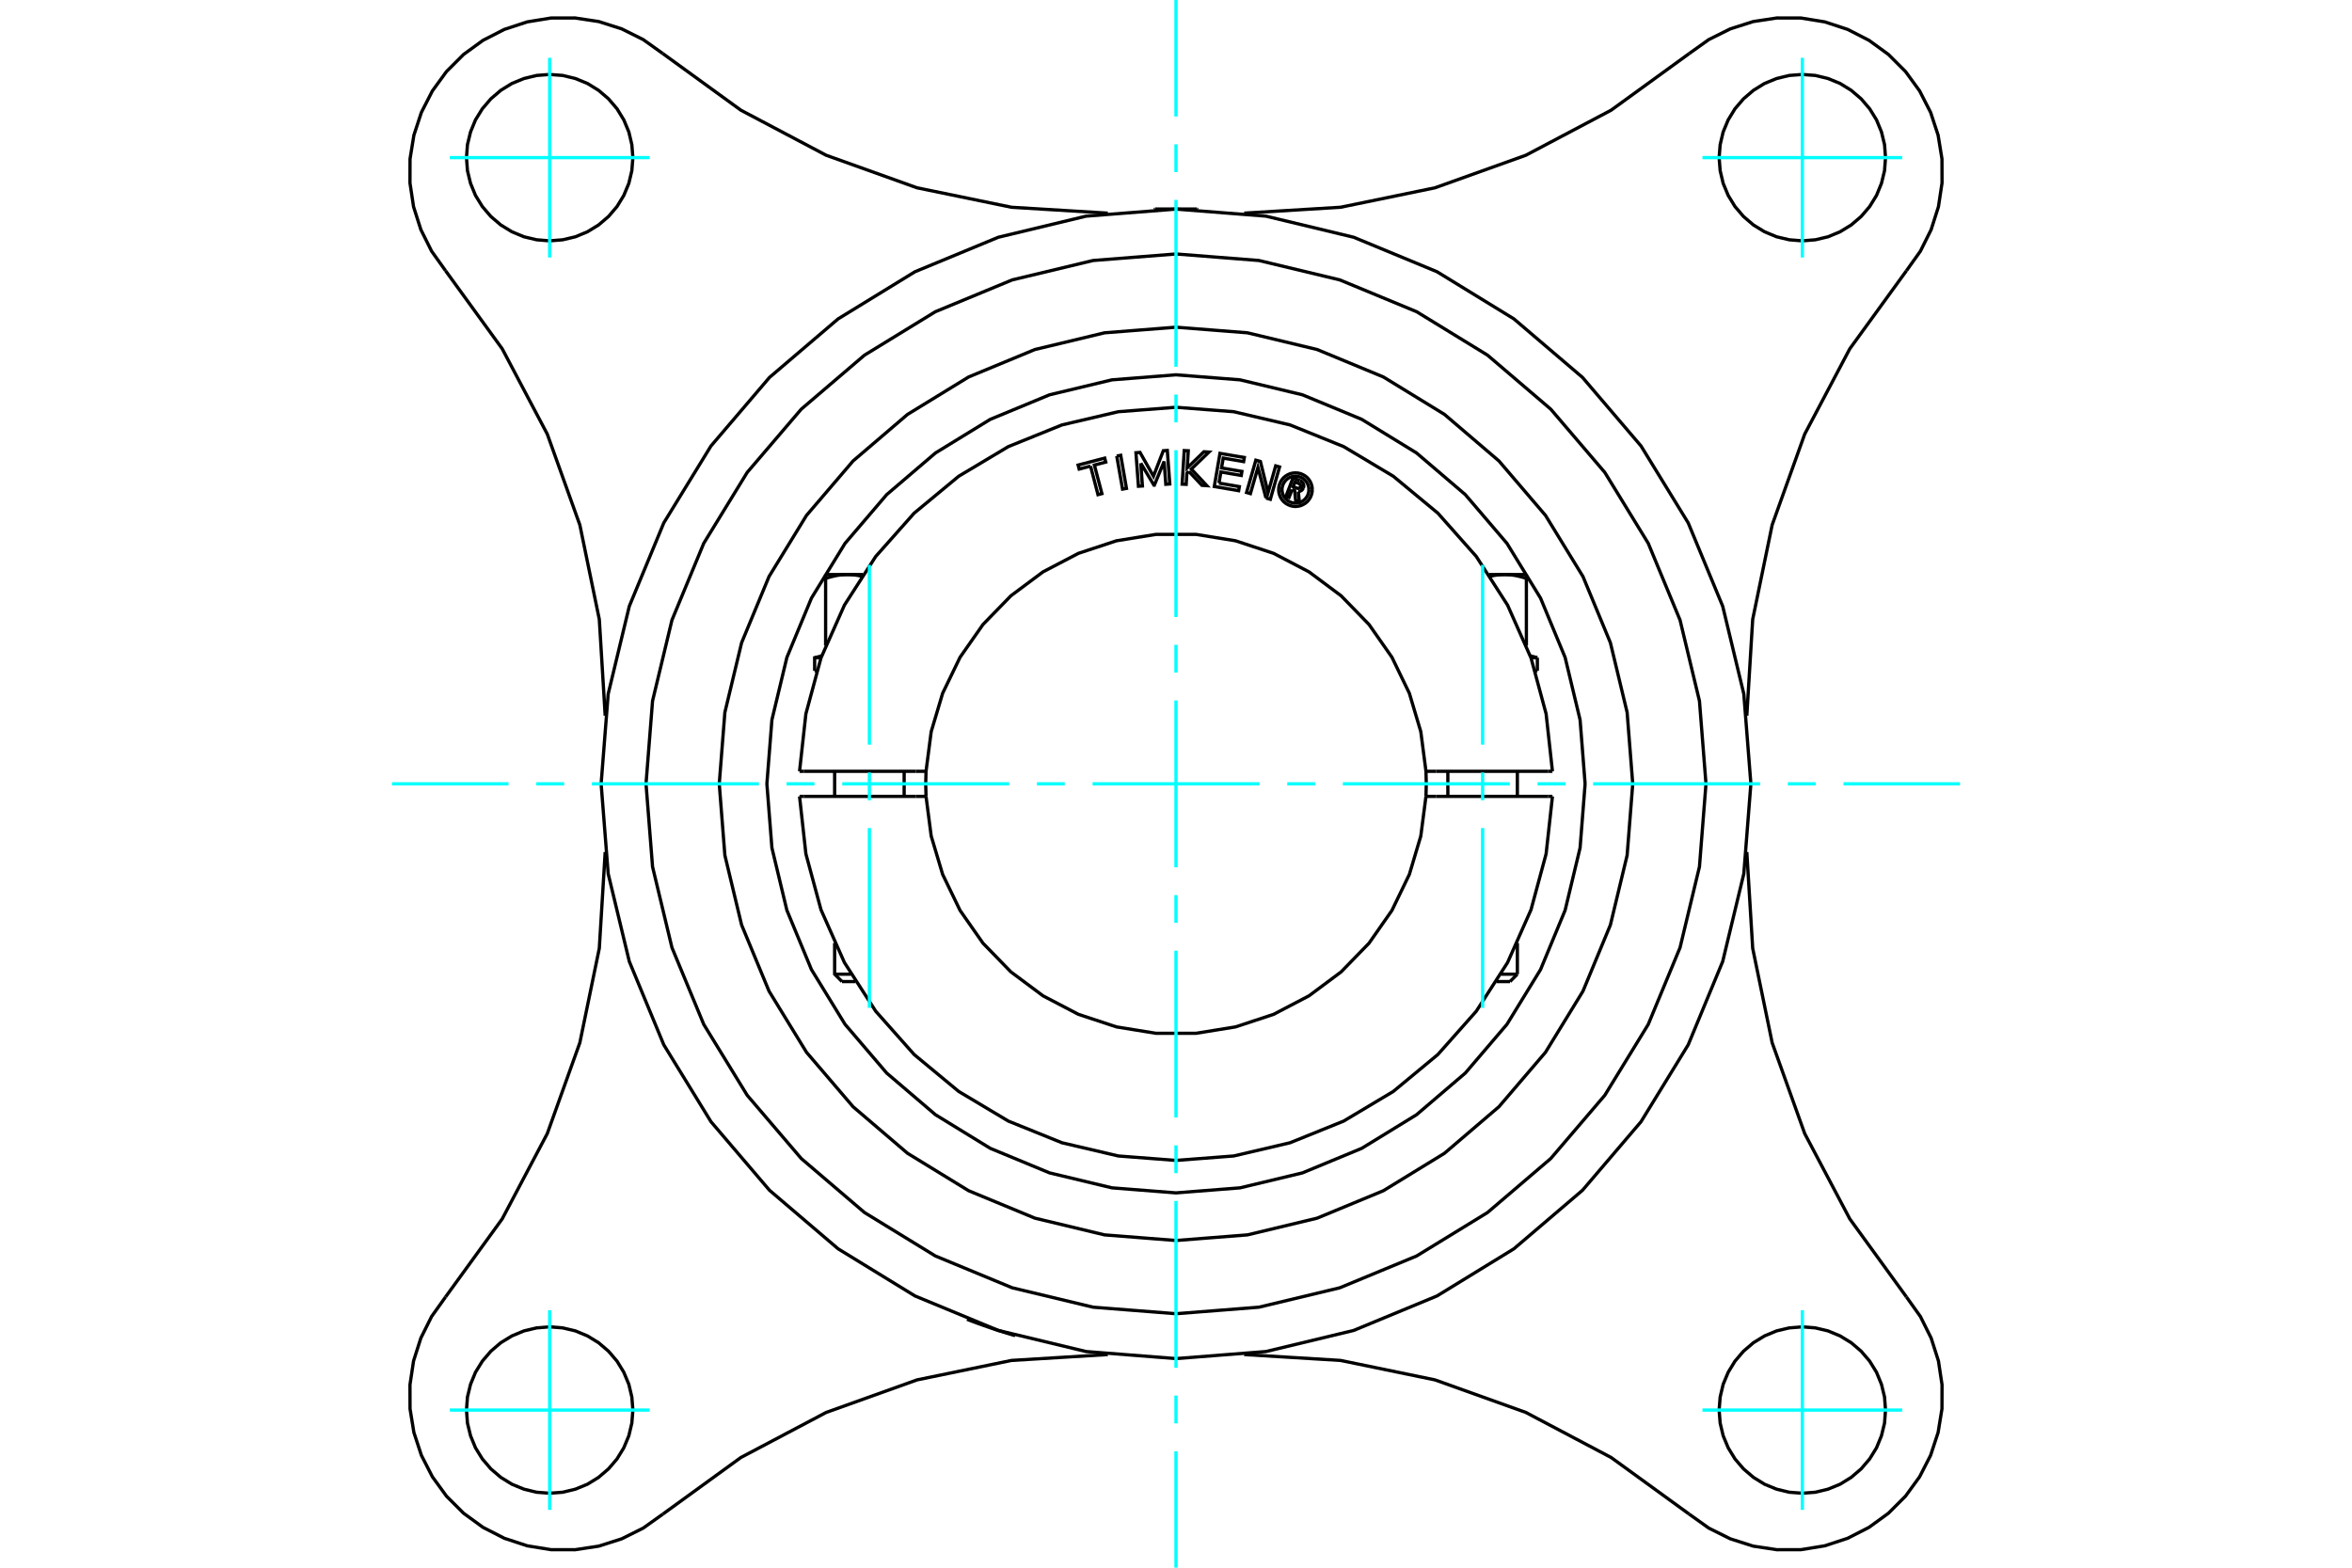<?xml version="1.0" standalone="no"?>
<!DOCTYPE svg PUBLIC "-//W3C//DTD SVG 1.1//EN"
	"http://www.w3.org/Graphics/SVG/1.1/DTD/svg11.dtd">
<svg xmlns="http://www.w3.org/2000/svg" height="100%" width="100%" viewBox="0 0 36000 24000">
	<rect x="-1800" y="-1200" width="39600" height="26400" style="fill:#FFF"/>
	<g style="fill:none; fill-rule:evenodd" transform="matrix(1 0 0 1 0 0)">
		<g style="fill:none; stroke:#000; stroke-width:50; shape-rendering:geometricPrecision">
			<polyline points="28860,21587 28845,21387 28798,21193 28722,21008 28617,20838 28487,20686 28335,20556 28165,20452 27980,20375 27786,20329 27587,20313 27387,20329 27193,20375 27008,20452 26838,20556 26686,20686 26556,20838 26452,21008 26375,21193 26329,21387 26313,21587 26329,21786 26375,21980 26452,22165 26556,22335 26686,22487 26838,22617 27008,22722 27193,22798 27387,22845 27587,22860 27786,22845 27980,22798 28165,22722 28335,22617 28487,22487 28617,22335 28722,22165 28798,21980 28845,21786 28860,21587"/>
			<polyline points="25855,23180 24660,22313 23354,21623 21964,21125 20518,20827 19044,20737"/>
			<polyline points="25855,23180 26155,23394 26484,23558 26835,23670 27199,23725 27567,23724 27930,23665 28280,23550 28608,23382 28905,23166 29166,22905 29382,22608 29550,22280 29665,21930 29724,21567 29725,21199 29670,20835 29558,20484 29394,20155 29180,19855"/>
			<polyline points="26737,13044 26827,14518 27125,15964 27623,17354 28313,18660 29180,19855"/>
			<polyline points="10145,820 9845,606 9516,442 9165,330 8801,275 8433,276 8070,335 7720,450 7392,618 7095,834 6834,1095 6618,1392 6450,1720 6335,2070 6276,2433 6275,2801 6330,3165 6442,3516 6606,3845 6820,4145"/>
			<polyline points="10145,820 11340,1687 12646,2377 14036,2875 15482,3173 16956,3263"/>
			<polyline points="9263,10956 9173,9482 8875,8036 8377,6646 7687,5340 6820,4145"/>
			<polyline points="9687,2413 9671,2214 9625,2020 9548,1835 9444,1665 9314,1513 9162,1383 8992,1278 8807,1202 8613,1155 8413,1140 8214,1155 8020,1202 7835,1278 7665,1383 7513,1513 7383,1665 7278,1835 7202,2020 7155,2214 7140,2413 7155,2613 7202,2807 7278,2992 7383,3162 7513,3314 7665,3444 7835,3548 8020,3625 8214,3671 8413,3687 8613,3671 8807,3625 8992,3548 9162,3444 9314,3314 9444,3162 9548,2992 9625,2807 9671,2613 9687,2413"/>
			<polyline points="29180,4145 28313,5340 27623,6646 27125,8036 26827,9482 26737,10956"/>
			<polyline points="28860,2413 28845,2214 28798,2020 28722,1835 28617,1665 28487,1513 28335,1383 28165,1278 27980,1202 27786,1155 27587,1140 27387,1155 27193,1202 27008,1278 26838,1383 26686,1513 26556,1665 26452,1835 26375,2020 26329,2214 26313,2413 26329,2613 26375,2807 26452,2992 26556,3162 26686,3314 26838,3444 27008,3548 27193,3625 27387,3671 27587,3687 27786,3671 27980,3625 28165,3548 28335,3444 28487,3314 28617,3162 28722,2992 28798,2807 28845,2613 28860,2413"/>
			<polyline points="29180,4145 29394,3845 29558,3516 29670,3165 29725,2801 29724,2433 29665,2070 29550,1720 29382,1392 29166,1095 28905,834 28608,618 28280,450 27930,335 27567,276 27199,275 26835,330 26484,442 26155,606 25855,820"/>
			<polyline points="19044,3263 20518,3173 21964,2875 23354,2377 24660,1687 25855,820"/>
			<polyline points="6820,19855 6606,20155 6442,20484 6330,20835 6275,21199 6276,21567 6335,21930 6450,22280 6618,22608 6834,22905 7095,23166 7392,23382 7720,23550 8070,23665 8433,23724 8801,23725 9165,23670 9516,23558 9845,23394 10145,23180"/>
			<polyline points="16956,20737 15482,20827 14036,21125 12646,21623 11340,22313 10145,23180"/>
			<polyline points="9687,21587 9671,21387 9625,21193 9548,21008 9444,20838 9314,20686 9162,20556 8992,20452 8807,20375 8613,20329 8413,20313 8214,20329 8020,20375 7835,20452 7665,20556 7513,20686 7383,20838 7278,21008 7202,21193 7155,21387 7140,21587 7155,21786 7202,21980 7278,22165 7383,22335 7513,22487 7665,22617 7835,22722 8020,22798 8214,22845 8413,22860 8613,22845 8807,22798 8992,22722 9162,22617 9314,22487 9444,22335 9548,22165 9625,21980 9671,21786 9687,21587"/>
			<polyline points="6820,19855 7687,18660 8377,17354 8875,15964 9173,14518 9263,13044"/>
			<polyline points="15539,20448 15537,20447 15533,20446 15525,20444 15515,20441 15501,20437 15485,20432 15467,20426 15446,20420 15423,20413 15399,20406 15372,20397 15343,20388 15313,20378 15281,20368 15248,20358 15216,20347 15183,20336 15151,20325 15119,20314 15086,20302 15054,20291 15023,20280 14993,20269 14964,20259 14938,20249 14914,20240 14892,20232 14871,20224 14853,20217 14837,20211 14824,20206 14814,20202 14807,20199 14803,20197 14801,20197"/>
			<polyline points="24991,12000 24905,10906 24649,9840 24229,8826 23656,7891 22943,7057 22109,6344 21174,5771 20160,5351 19094,5095 18000,5009 16906,5095 15840,5351 14826,5771 13891,6344 13057,7057 12344,7891 11771,8826 11351,9840 11095,10906 11009,12000 11095,13094 11351,14160 11771,15174 12344,16109 13057,16943 13891,17656 14826,18229 15840,18649 16906,18905 18000,18991 19094,18905 20160,18649 21174,18229 22109,17656 22943,16943 23656,16109 24229,15174 24649,14160 24905,13094 24991,12000"/>
			<polyline points="26112,12000 26012,10731 25715,9493 25228,8317 24563,7232 23736,6264 22768,5437 21683,4772 20507,4285 19269,3988 18000,3888 16731,3988 15493,4285 14317,4772 13232,5437 12264,6264 11437,7232 10772,8317 10285,9493 9988,10731 9888,12000 9988,13269 10285,14507 10772,15683 11437,16768 12264,17736 13232,18563 14317,19228 15493,19715 16731,20012 18000,20112 19269,20012 20507,19715 21683,19228 22768,18563 23736,17736 24563,16768 25228,15683 25715,14507 26012,13269 26112,12000"/>
			<polyline points="26799,12000 26691,10624 26368,9281 25840,8005 25118,6828 24222,5778 23172,4882 21995,4160 20719,3632 19376,3309 18000,3201 16624,3309 15281,3632 14005,4160 12828,4882 11778,5778 10882,6828 10160,8005 9632,9281 9309,10624 9201,12000 9309,13376 9632,14719 10160,15995 10882,17172 11778,18222 12828,19118 14005,19840 15281,20368 16624,20691 18000,20799 19376,20691 20719,20368 21995,19840 23172,19118 24222,18222 25118,17172 25840,15995 26368,14719 26691,13376 26799,12000"/>
			<line x1="17680" y1="3200" x2="18320" y2="3200"/>
			<line x1="17680" y1="3200" x2="17667" y2="3207"/>
			<line x1="18333" y1="3207" x2="18320" y2="3200"/>
			<line x1="12775" y1="14914" x2="13025" y2="14914"/>
			<line x1="13093" y1="15027" x2="12888" y2="15027"/>
			<line x1="12568" y1="10069" x2="12469" y2="10069"/>
			<line x1="12500" y1="10270" x2="12469" y2="10270"/>
			<polyline points="12972,8796 12978,8796 12984,8796 12991,8796 12997,8796 13003,8796 13009,8796 13015,8797 13021,8797 13027,8797 13033,8798 13040,8798 13046,8799 13052,8799 13058,8800 13064,8800 13070,8801 13076,8802 13083,8802 13089,8803 13095,8804 13101,8805 13107,8806 13114,8807 13120,8808 13126,8809 13132,8810 13139,8811 13145,8812 13151,8814 13158,8815 13164,8816 13170,8817 13177,8819 13183,8820 13190,8822"/>
			<polyline points="12637,8855 12647,8852 12658,8849 12668,8845 12679,8842 12689,8839 12699,8836 12709,8833 12719,8831 12729,8828 12739,8826 12749,8823 12758,8821 12768,8819 12777,8817 12787,8815 12796,8813 12806,8811 12815,8809 12825,8808 12834,8806 12843,8805 12853,8804 12862,8802 12871,8801 12880,8800 12889,8799 12899,8799 12908,8798 12917,8797 12926,8797 12935,8796 12944,8796 12954,8796 12963,8796 12972,8796"/>
			<line x1="12637" y1="9884" x2="12637" y2="8855"/>
			<line x1="12637" y1="8796" x2="12637" y2="8855"/>
			<polyline points="12637,8796 12972,8796 13207,8796"/>
			<line x1="22975" y1="14914" x2="23225" y2="14914"/>
			<line x1="23112" y1="15027" x2="22907" y2="15027"/>
			<line x1="23531" y1="10069" x2="23432" y2="10069"/>
			<line x1="23531" y1="10270" x2="23500" y2="10270"/>
			<polyline points="22810,8822 22817,8820 22823,8819 22830,8817 22836,8816 22842,8815 22849,8814 22855,8812 22861,8811 22868,8810 22874,8809 22880,8808 22886,8807 22893,8806 22899,8805 22905,8804 22911,8803 22917,8802 22924,8802 22930,8801 22936,8800 22942,8800 22948,8799 22954,8799 22960,8798 22967,8798 22973,8797 22979,8797 22985,8797 22991,8796 22997,8796 23003,8796 23009,8796 23016,8796 23022,8796 23028,8796"/>
			<line x1="22793" y1="8796" x2="23028" y2="8796"/>
			<line x1="23363" y1="9884" x2="23363" y2="8855"/>
			<polyline points="23028,8796 23037,8796 23046,8796 23056,8796 23065,8796 23074,8797 23083,8797 23092,8798 23101,8799 23111,8799 23120,8800 23129,8801 23138,8802 23147,8804 23157,8805 23166,8806 23175,8808 23185,8809 23194,8811 23204,8813 23213,8815 23223,8817 23232,8819 23242,8821 23251,8823 23261,8826 23271,8828 23281,8831 23291,8833 23301,8836 23311,8839 23321,8842 23332,8845 23342,8849 23353,8852 23363,8855 23363,8796"/>
			<line x1="23028" y1="8796" x2="23363" y2="8796"/>
			<polyline points="12238,12192 12335,13072 12566,13927 12925,14736 13404,15481 13992,16144 14674,16709 15434,17163 16255,17495 17117,17697 18000,17765 18883,17697 19745,17495 20566,17163 21326,16709 22008,16144 22596,15481 23075,14736 23434,13927 23665,13072 23762,12192"/>
			<polyline points="19777,7495 19730,7616 19683,7598 19791,7317 19896,7357"/>
			<polyline points="19950,7469 19954,7456 19956,7442 19955,7428 19952,7414 19947,7401 19940,7389 19931,7379 19920,7370 19909,7362 19896,7357"/>
			<polyline points="19950,7469 19905,7452 19907,7446 19907,7440 19907,7434 19906,7428 19904,7423 19901,7418 19897,7413 19893,7409 19888,7406 19882,7403 19820,7379 19792,7450 19856,7474 19862,7476 19868,7477 19873,7476 19879,7475 19885,7473 19890,7471 19895,7467 19899,7463 19902,7458 19905,7453 19950,7470"/>
			<polyline points="19872,7525 19886,7523 19900,7519 19913,7513 19925,7505 19935,7495 19943,7483 19950,7470"/>
			<polyline points="19872,7525 19888,7682 19831,7660 19816,7510 19777,7495"/>
			<polyline points="18658,7396 18970,7450 18959,7512 18586,7448 18673,6941 19046,7004 19035,7067 18723,7013 18697,7164 19009,7217 18999,7279 18687,7226 18658,7396"/>
			<polyline points="17461,7091 17486,7440 17425,7444 17387,6931 17449,6926 17655,7290 17806,6900 17867,6896 17905,7409 17844,7414 17818,7065 17669,7427 17662,7427 17461,7091"/>
			<polyline points="16692,7136 16518,7181 16502,7120 16909,7013 16925,7074 16751,7120 16866,7557 16806,7573 16692,7136"/>
			<polyline points="17093,6981 17154,6970 17242,7477 17182,7488 17093,6981"/>
			<polyline points="18197,7217 18166,7247 18156,7415 18094,7412 18126,6898 18188,6901 18172,7163 18427,6916 18504,6921 18235,7181 18472,7435 18396,7430 18197,7217"/>
			<polyline points="19377,7624 19254,7157 19139,7557 19080,7540 19222,7045 19292,7065 19409,7541 19526,7132 19585,7149 19444,7644 19377,7624"/>
			<polyline points="20086,7496 20083,7456 20073,7416 20058,7379 20037,7345 20011,7314 19980,7288 19945,7267 19908,7251 19869,7242 19828,7239 19788,7242 19749,7251 19712,7267 19677,7288 19646,7314 19620,7345 19599,7379 19584,7416 19574,7456 19571,7496 19574,7536 19584,7576 19599,7613 19620,7647 19646,7678 19677,7704 19712,7725 19749,7741 19788,7750 19828,7754 19869,7750 19908,7741 19945,7725 19980,7704 20011,7678 20037,7647 20058,7613 20073,7576 20083,7536 20086,7496"/>
			<polyline points="20034,7496 20032,7464 20024,7432 20012,7403 19995,7375 19974,7350 19950,7329 19922,7312 19892,7300 19861,7293 19828,7290 19796,7293 19765,7300 19735,7312 19707,7329 19683,7350 19662,7375 19645,7403 19633,7432 19625,7464 19622,7496 19625,7528 19633,7560 19645,7590 19662,7617 19683,7642 19707,7663 19735,7680 19765,7692 19796,7700 19828,7702 19861,7700 19892,7692 19922,7680 19950,7663 19974,7642 19995,7617 20012,7590 20024,7560 20032,7528 20034,7496"/>
			<line x1="14020" y1="11808" x2="14174" y2="11808"/>
			<line x1="12302" y1="11808" x2="14020" y2="11808"/>
			<line x1="12238" y1="11808" x2="12302" y2="11808"/>
			<line x1="12302" y1="12192" x2="12238" y2="12192"/>
			<line x1="14020" y1="12192" x2="12302" y2="12192"/>
			<line x1="14174" y1="12192" x2="14020" y2="12192"/>
			<line x1="21980" y1="12192" x2="21826" y2="12192"/>
			<line x1="23698" y1="12192" x2="21980" y2="12192"/>
			<line x1="23762" y1="12192" x2="23698" y2="12192"/>
			<polyline points="14174,11808 14169,12000 14174,12192"/>
			<polyline points="21826,12192 21831,12000 21826,11808"/>
			<line x1="23698" y1="11808" x2="23762" y2="11808"/>
			<line x1="21980" y1="11808" x2="23698" y2="11808"/>
			<line x1="21826" y1="11808" x2="21980" y2="11808"/>
			<polyline points="14174,12192 14253,12799 14428,13386 14695,13938 15046,14440 15473,14879 15964,15245 16507,15529 17089,15721 17694,15819 18306,15819 18911,15721 19493,15529 20036,15245 20527,14879 20954,14440 21305,13938 21572,13386 21747,12799 21826,12192"/>
			<polyline points="21826,11808 21747,11201 21572,10614 21305,10062 20954,9560 20527,9121 20036,8755 19493,8471 18911,8279 18306,8181 17694,8181 17089,8279 16507,8471 15964,8755 15473,9121 15046,9560 14695,10062 14428,10614 14253,11201 14174,11808"/>
			<polyline points="23762,11808 23665,10928 23434,10073 23075,9264 22596,8519 22008,7856 21326,7291 20566,6837 19745,6505 18883,6303 18000,6235 17117,6303 16255,6505 15434,6837 14674,7291 13992,7856 13404,8519 12925,9264 12566,10073 12335,10928 12238,11808"/>
			<line x1="13839" y1="12192" x2="13839" y2="11808"/>
			<line x1="12775" y1="11808" x2="12775" y2="12192"/>
			<polyline points="12775,14437 12775,14914 12888,15027"/>
			<polyline points="12578,10040 12469,10069 12469,10270"/>
			<line x1="23225" y1="12192" x2="23225" y2="11808"/>
			<line x1="22161" y1="11808" x2="22161" y2="12192"/>
			<line x1="23225" y1="14914" x2="23225" y2="14437"/>
			<line x1="23112" y1="15027" x2="23225" y2="14914"/>
			<line x1="23531" y1="10069" x2="23422" y2="10040"/>
			<line x1="23531" y1="10270" x2="23531" y2="10069"/>
			<polyline points="24262,12000 24185,11020 23956,10065 23580,9157 23066,8319 22428,7572 21681,6934 20843,6420 19935,6044 18980,5815 18000,5738 17020,5815 16065,6044 15157,6420 14319,6934 13572,7572 12934,8319 12420,9157 12044,10065 11815,11020 11738,12000 11815,12980 12044,13935 12420,14843 12934,15681 13572,16428 14319,17066 15157,17580 16065,17956 17020,18185 18000,18262 18980,18185 19935,17956 20843,17580 21681,17066 22428,16428 23066,15681 23580,14843 23956,13935 24185,12980 24262,12000"/>
		</g>
		<g style="fill:none; stroke:#0FF; stroke-width:50; shape-rendering:geometricPrecision">
			<line x1="18000" y1="24000" x2="18000" y2="22217"/>
			<line x1="18000" y1="21791" x2="18000" y2="21365"/>
			<line x1="18000" y1="20940" x2="18000" y2="18385"/>
			<line x1="18000" y1="17960" x2="18000" y2="17534"/>
			<line x1="18000" y1="17108" x2="18000" y2="14554"/>
			<line x1="18000" y1="14128" x2="18000" y2="13703"/>
			<line x1="18000" y1="13277" x2="18000" y2="10723"/>
			<line x1="18000" y1="10297" x2="18000" y2="9872"/>
			<line x1="18000" y1="9446" x2="18000" y2="6892"/>
			<line x1="18000" y1="6466" x2="18000" y2="6040"/>
			<line x1="18000" y1="5615" x2="18000" y2="3060"/>
			<line x1="18000" y1="2635" x2="18000" y2="2209"/>
			<line x1="18000" y1="1783" x2="18000" y2="0"/>
			<line x1="6000" y1="12000" x2="7783" y2="12000"/>
			<line x1="8209" y1="12000" x2="8635" y2="12000"/>
			<line x1="9060" y1="12000" x2="11615" y2="12000"/>
			<line x1="12040" y1="12000" x2="12466" y2="12000"/>
			<line x1="12892" y1="12000" x2="15446" y2="12000"/>
			<line x1="15872" y1="12000" x2="16297" y2="12000"/>
			<line x1="16723" y1="12000" x2="19277" y2="12000"/>
			<line x1="19703" y1="12000" x2="20128" y2="12000"/>
			<line x1="20554" y1="12000" x2="23108" y2="12000"/>
			<line x1="23534" y1="12000" x2="23960" y2="12000"/>
			<line x1="24385" y1="12000" x2="26940" y2="12000"/>
			<line x1="27365" y1="12000" x2="27791" y2="12000"/>
			<line x1="28217" y1="12000" x2="30000" y2="12000"/>
			<line x1="27587" y1="3942" x2="27587" y2="885"/>
			<line x1="26058" y1="2413" x2="29115" y2="2413"/>
			<line x1="26058" y1="21587" x2="29115" y2="21587"/>
			<line x1="27587" y1="23115" x2="27587" y2="20058"/>
			<line x1="8413" y1="23115" x2="8413" y2="20058"/>
			<line x1="6885" y1="21587" x2="9942" y2="21587"/>
			<line x1="6885" y1="2413" x2="9942" y2="2413"/>
			<line x1="8413" y1="3942" x2="8413" y2="885"/>
			<line x1="13307" y1="15429" x2="13307" y2="12677"/>
			<line x1="13307" y1="12251" x2="13307" y2="11826"/>
			<line x1="13307" y1="11400" x2="13307" y2="8648"/>
			<line x1="22693" y1="15429" x2="22693" y2="12677"/>
			<line x1="22693" y1="12251" x2="22693" y2="11826"/>
			<line x1="22693" y1="11400" x2="22693" y2="8648"/>
		</g>
	</g>
</svg>
